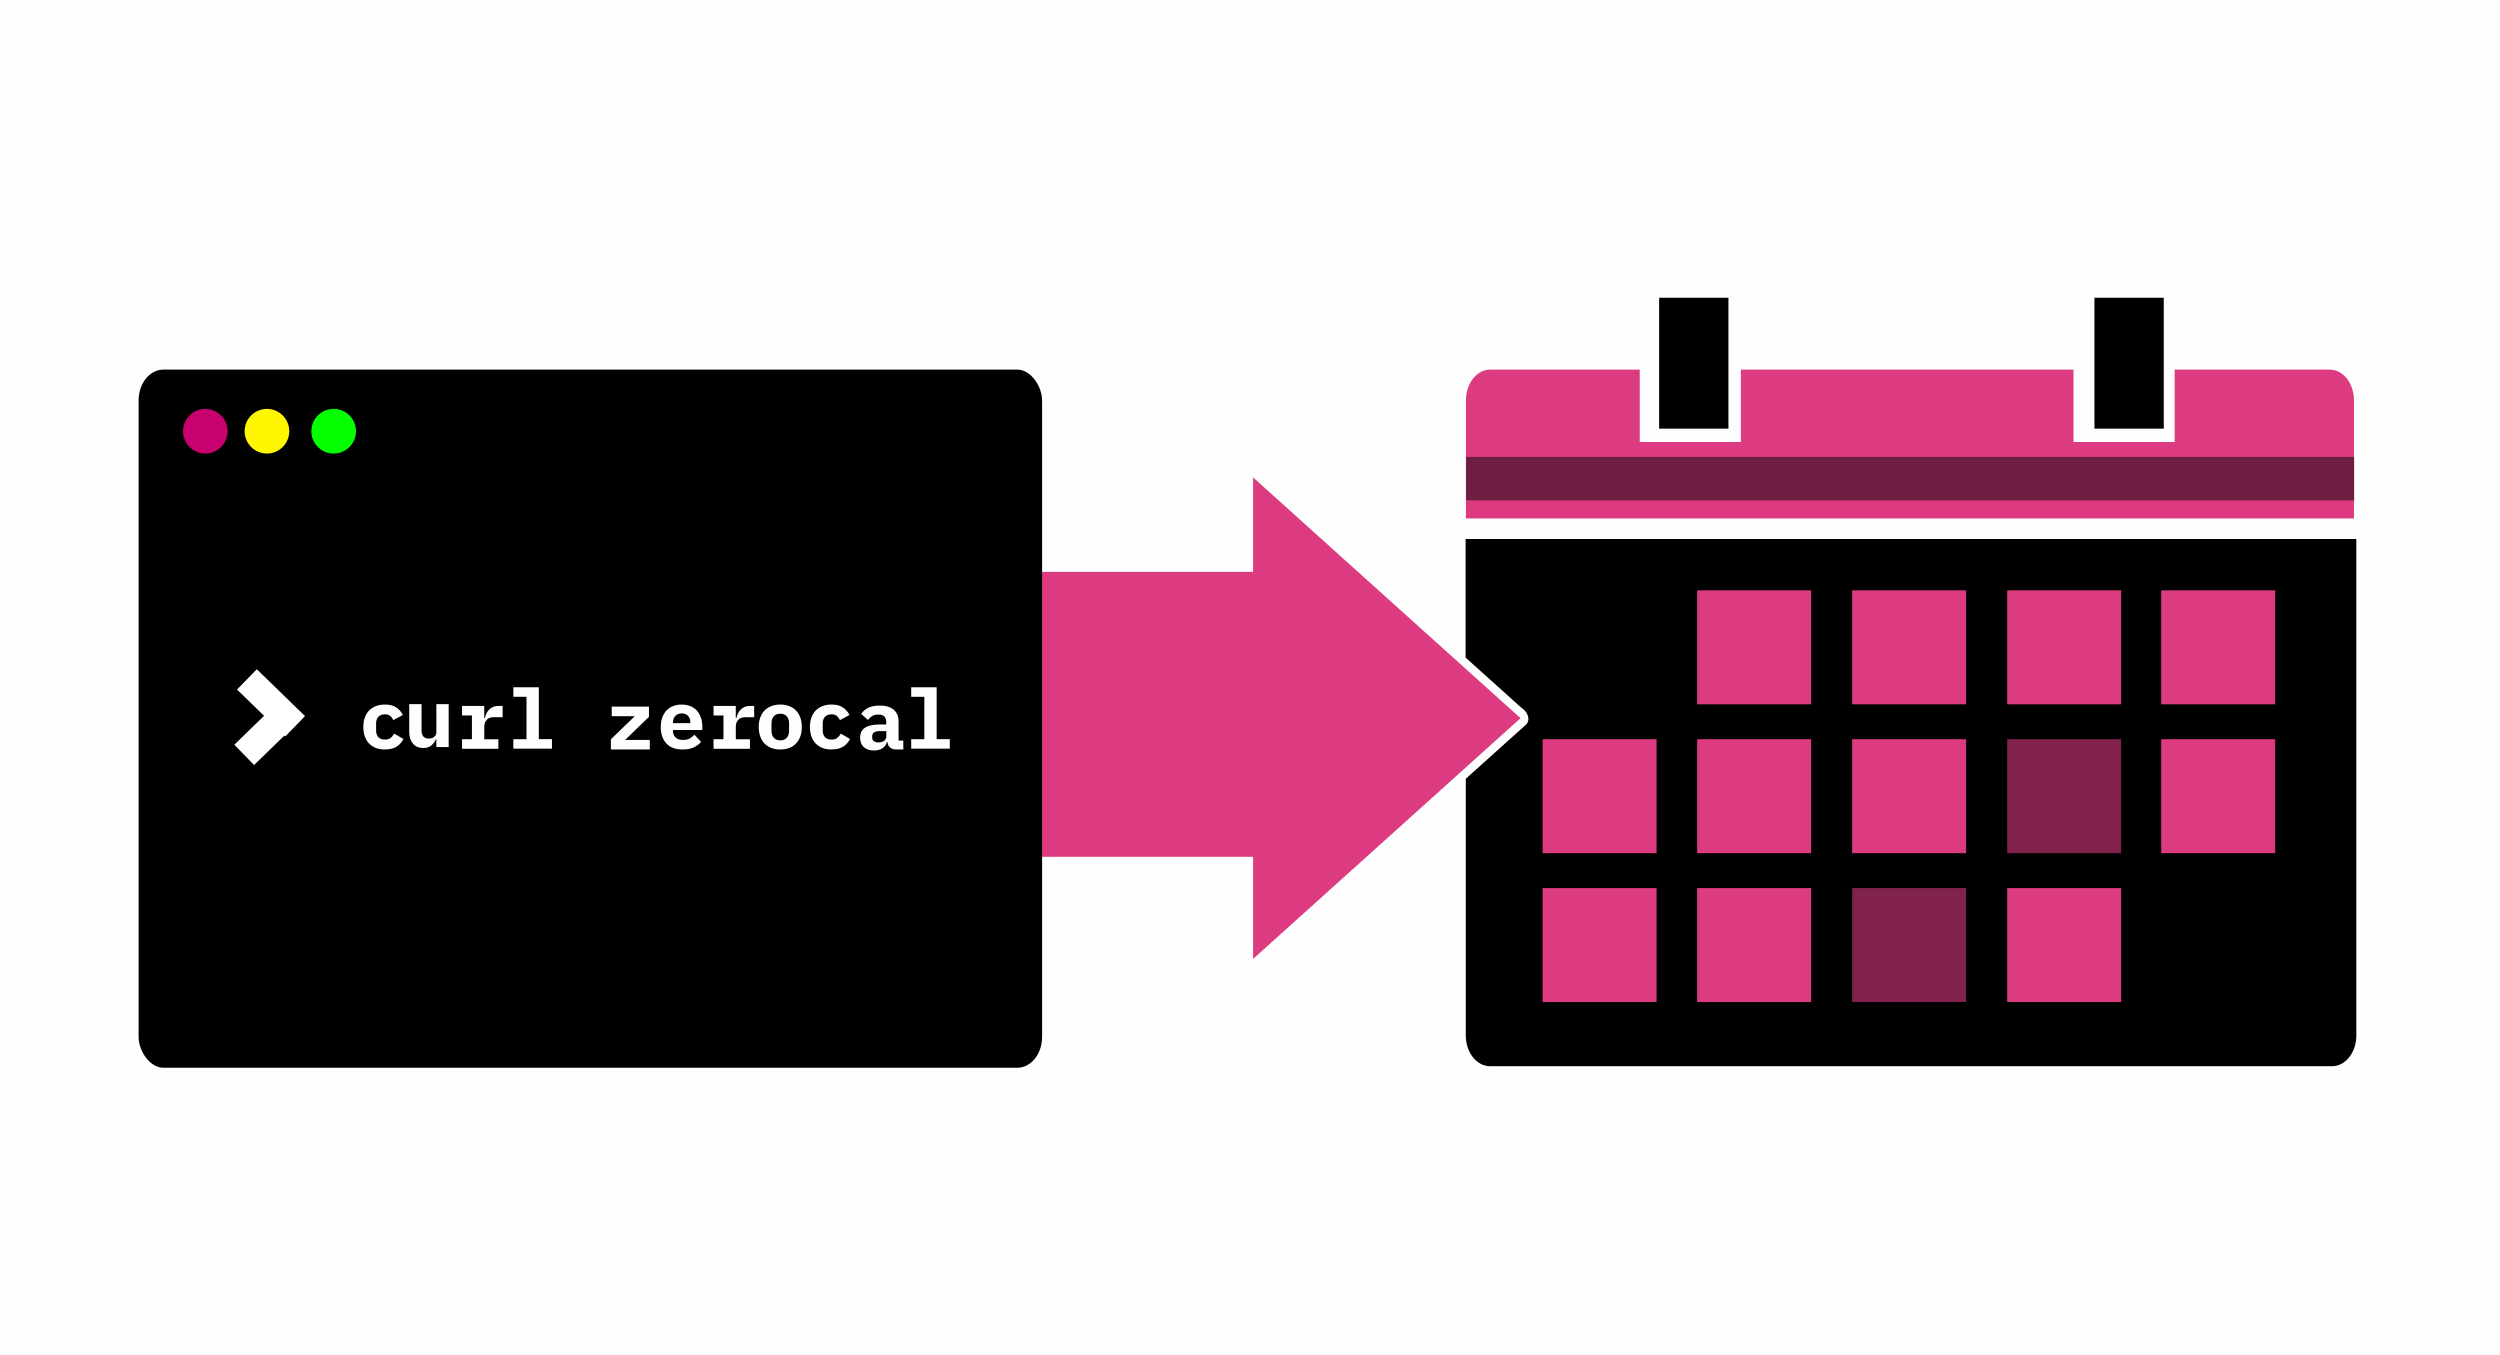 <?xml version="1.0" encoding="UTF-8"?>
<svg width="487mm" height="264mm" version="1.1" viewBox="0 0 487 264" xmlns="http://www.w3.org/2000/svg"><g transform="translate(268 523)"><rect x="-268" y="-523" width="487" height="264" fill="#fefefe" stop-color="#000000"/><path d="m17.5-418v23.1c3.63 3.27 7.26 6.53 10.9 9.8 1.03 0.623 1.84 2.14 0.935 3.2-3.94 3.55-7.88 7.09-11.8 10.6v50c0 3.32 2.12 6 4.74 6h164c2.63 0 4.74-2.68 4.74-6v-96.7h-173z" stop-color="#000000"/><g fill="#dc3b81"><path d="m22.3-451c-2.63 0-4.74 2.68-4.74 6v23h173v-23c0-3.32-2.12-6-4.74-6h-30.2v14.1h-19.7v-14.1h-64.8v14.1h-19.7v-14.1z" stop-color="#000000"/><rect x="62.6" y="-408" width="22.2" height="22.2" stop-color="#000000"/><rect x="92.8" y="-408" width="22.2" height="22.2" stop-color="#000000"/><rect x="123" y="-408" width="22.2" height="22.2" stop-color="#000000"/><rect x="153" y="-408" width="22.2" height="22.2" stop-color="#000000"/><rect x="32.5" y="-379" width="22.2" height="22.2" stop-color="#000000"/><rect x="62.6" y="-379" width="22.2" height="22.2" stop-color="#000000"/><rect x="92.8" y="-379" width="22.2" height="22.2" stop-color="#000000"/><rect x="123" y="-379" width="22.2" height="22.2" opacity=".584" stop-color="#000000"/><rect x="153" y="-379" width="22.2" height="22.2" stop-color="#000000"/><rect x="32.5" y="-350" width="22.2" height="22.2" stop-color="#000000"/><rect x="62.6" y="-350" width="22.2" height="22.2" stop-color="#000000"/><rect x="92.8" y="-350" width="22.2" height="22.2" opacity=".584" stop-color="#000000"/><rect x="123" y="-350" width="22.2" height="22.2" stop-color="#000000"/></g><g><rect x="55.2" y="-465" width="13.5" height="25.5" stop-color="#000000"/><rect x="140" y="-465" width="13.5" height="25.5" stop-color="#000000"/><rect x="17.6" y="-434" width="173" height="8.48" opacity=".499" stop-color="#000000"/></g><g><path d="m-23.9-430v18.4h-43.3v55.5h43.3v19.9l52.1-46.9-26-23.4z" fill="#dc3b81" stop-color="#000000"/><rect x="-241" y="-451" width="176" height="136" rx="4.83" ry="6" stop-color="#000000"/><circle cx="-228" cy="-439" r="4.35" fill="#c80070" stop-color="#000000"/><circle cx="-216" cy="-439" r="4.35" fill="#fff700" stop-color="#000000"/><circle cx="-203" cy="-439" r="4.35" fill="#04ff00" stop-color="#000000"/><rect transform="rotate(-45.8)" x="124" y="-430" width="5.52" height="13.1" fill="#fff" stop-color="#000000"/><rect transform="matrix(.697 .717 .717 -.697 0 0)" x="-426" y="104" width="5.52" height="13.1" fill="#fff" stop-color="#000000"/></g><g fill="#fefefe" stroke-width=".405"><path d="m-193-377q-0.988 0-1.78-0.292-0.778-0.308-1.33-0.875-0.535-0.567-0.826-1.38-0.292-0.81-0.292-1.83t0.292-1.83q0.292-0.81 0.826-1.38 0.551-0.567 1.33-0.859 0.794-0.308 1.77-0.308 1.38 0 2.2 0.567 0.842 0.551 1.28 1.47l-1.85 1q-0.227-0.486-0.599-0.81-0.356-0.324-1.04-0.324-0.826 0-1.28 0.486-0.437 0.47-0.437 1.3v1.36q0 0.826 0.437 1.31 0.454 0.47 1.31 0.47 0.697 0 1.09-0.324 0.405-0.324 0.68-0.842l1.81 1.04q-0.454 0.923-1.33 1.49-0.859 0.551-2.27 0.551z"/><path d="m-183-379h-0.097q-0.275 0.713-0.875 1.21-0.583 0.502-1.59 0.502-0.599 0-1.1-0.194-0.502-0.211-0.859-0.616-0.356-0.405-0.567-0.988-0.194-0.583-0.194-1.34v-5.41h2.4v5.09q0 1.62 1.41 1.62 0.275 0 0.535-0.065 0.275-0.081 0.47-0.227 0.211-0.162 0.34-0.389 0.13-0.227 0.13-0.535v-5.49h2.4v8.36h-2.4z"/><path d="m-178-379h1.93v-4.63h-1.93v-1.86h4.33v2.37h0.113q0.113-0.454 0.308-0.875 0.211-0.437 0.518-0.761 0.324-0.34 0.778-0.535 0.454-0.194 1.07-0.194h0.794v2.2h-1.78q-0.891 0-1.34 0.535-0.454 0.518-0.454 1.28v2.48h2.75v1.86h-7.08z"/><path d="m-168-379h2.56v-8.26h-2.56v-1.86h4.96v10.1h2.56v1.86h-7.52z"/><path d="m-149-377v-1.99l4.65-4.5h-4.49v-1.86h7.26v1.99l-4.65 4.5h4.81v1.86z"/><path d="m-135-377q-2.11 0-3.19-1.17-1.09-1.17-1.09-3.18 0-1.02 0.275-1.83 0.292-0.826 0.81-1.39 0.535-0.583 1.28-0.875 0.761-0.308 1.7-0.308t1.68 0.308q0.745 0.292 1.26 0.842 0.518 0.551 0.794 1.34 0.292 0.778 0.292 1.75v0.713h-5.72v0.146q0 0.81 0.502 1.31 0.502 0.486 1.47 0.486 0.745 0 1.28-0.275 0.535-0.292 0.923-0.761l1.3 1.41q-0.486 0.599-1.36 1.04t-2.22 0.437zm-0.194-7.03q-0.778 0-1.25 0.486-0.454 0.47-0.454 1.28v0.13h3.37v-0.13q0-0.826-0.454-1.3-0.437-0.47-1.21-0.47z"/><path d="m-129-379h1.93v-4.63h-1.93v-1.86h4.33v2.37h0.113q0.113-0.454 0.308-0.875 0.211-0.437 0.518-0.761 0.324-0.34 0.778-0.535 0.454-0.194 1.07-0.194h0.794v2.2h-1.78q-0.891 0-1.34 0.535-0.454 0.518-0.454 1.28v2.48h2.75v1.86h-7.08z"/><path d="m-116-377q-0.972 0-1.75-0.292-0.778-0.308-1.33-0.875-0.535-0.567-0.826-1.38t-0.292-1.83 0.292-1.83 0.826-1.38q0.551-0.567 1.33-0.859 0.778-0.308 1.75-0.308t1.75 0.308q0.778 0.292 1.31 0.859 0.551 0.567 0.842 1.38 0.292 0.81 0.292 1.83t-0.292 1.83q-0.292 0.81-0.842 1.38-0.535 0.567-1.31 0.875-0.778 0.292-1.75 0.292zm0-1.78q0.81 0 1.26-0.502 0.454-0.502 0.454-1.43v-1.33q0-0.923-0.454-1.43-0.454-0.502-1.26-0.502t-1.26 0.502q-0.454 0.502-0.454 1.43v1.33q0 0.923 0.454 1.43 0.454 0.502 1.26 0.502z"/><path d="m-106-377q-0.988 0-1.78-0.292-0.778-0.308-1.33-0.875-0.535-0.567-0.826-1.38-0.292-0.81-0.292-1.83t0.292-1.83q0.292-0.81 0.826-1.38 0.551-0.567 1.33-0.859 0.794-0.308 1.77-0.308 1.38 0 2.2 0.567 0.842 0.551 1.28 1.47l-1.85 1q-0.227-0.486-0.599-0.81-0.356-0.324-1.04-0.324-0.826 0-1.28 0.486-0.437 0.47-0.437 1.3v1.36q0 0.826 0.437 1.31 0.454 0.47 1.31 0.47 0.697 0 1.09-0.324 0.405-0.324 0.68-0.842l1.81 1.04q-0.454 0.923-1.33 1.49-0.859 0.551-2.27 0.551z"/><path d="m-93.4-377q-0.745 0-1.2-0.373-0.454-0.389-0.535-1.1h-0.081q-0.227 0.826-0.907 1.25-0.664 0.421-1.64 0.421-1.21 0-1.96-0.648-0.729-0.664-0.729-1.85 0-1.31 0.956-1.94 0.956-0.632 2.8-0.632h1.34v-0.421q0-0.745-0.356-1.12-0.34-0.389-1.17-0.389-0.761 0-1.23 0.292-0.47 0.292-0.81 0.761l-1.31-1.17q0.421-0.713 1.31-1.17 0.907-0.47 2.32-0.47 1.72 0 2.67 0.794 0.972 0.778 0.972 2.37v3.66h0.923v1.73zm-3.45-1.38q0.632 0 1.07-0.308 0.437-0.308 0.437-0.891v-1h-1.28q-1.47 0-1.47 0.988v0.324q0 0.437 0.34 0.664 0.34 0.227 0.907 0.227z"/><path d="m-90.5-379h2.56v-8.26h-2.56v-1.86h4.96v10.1h2.56v1.86h-7.52z"/></g></g></svg>
